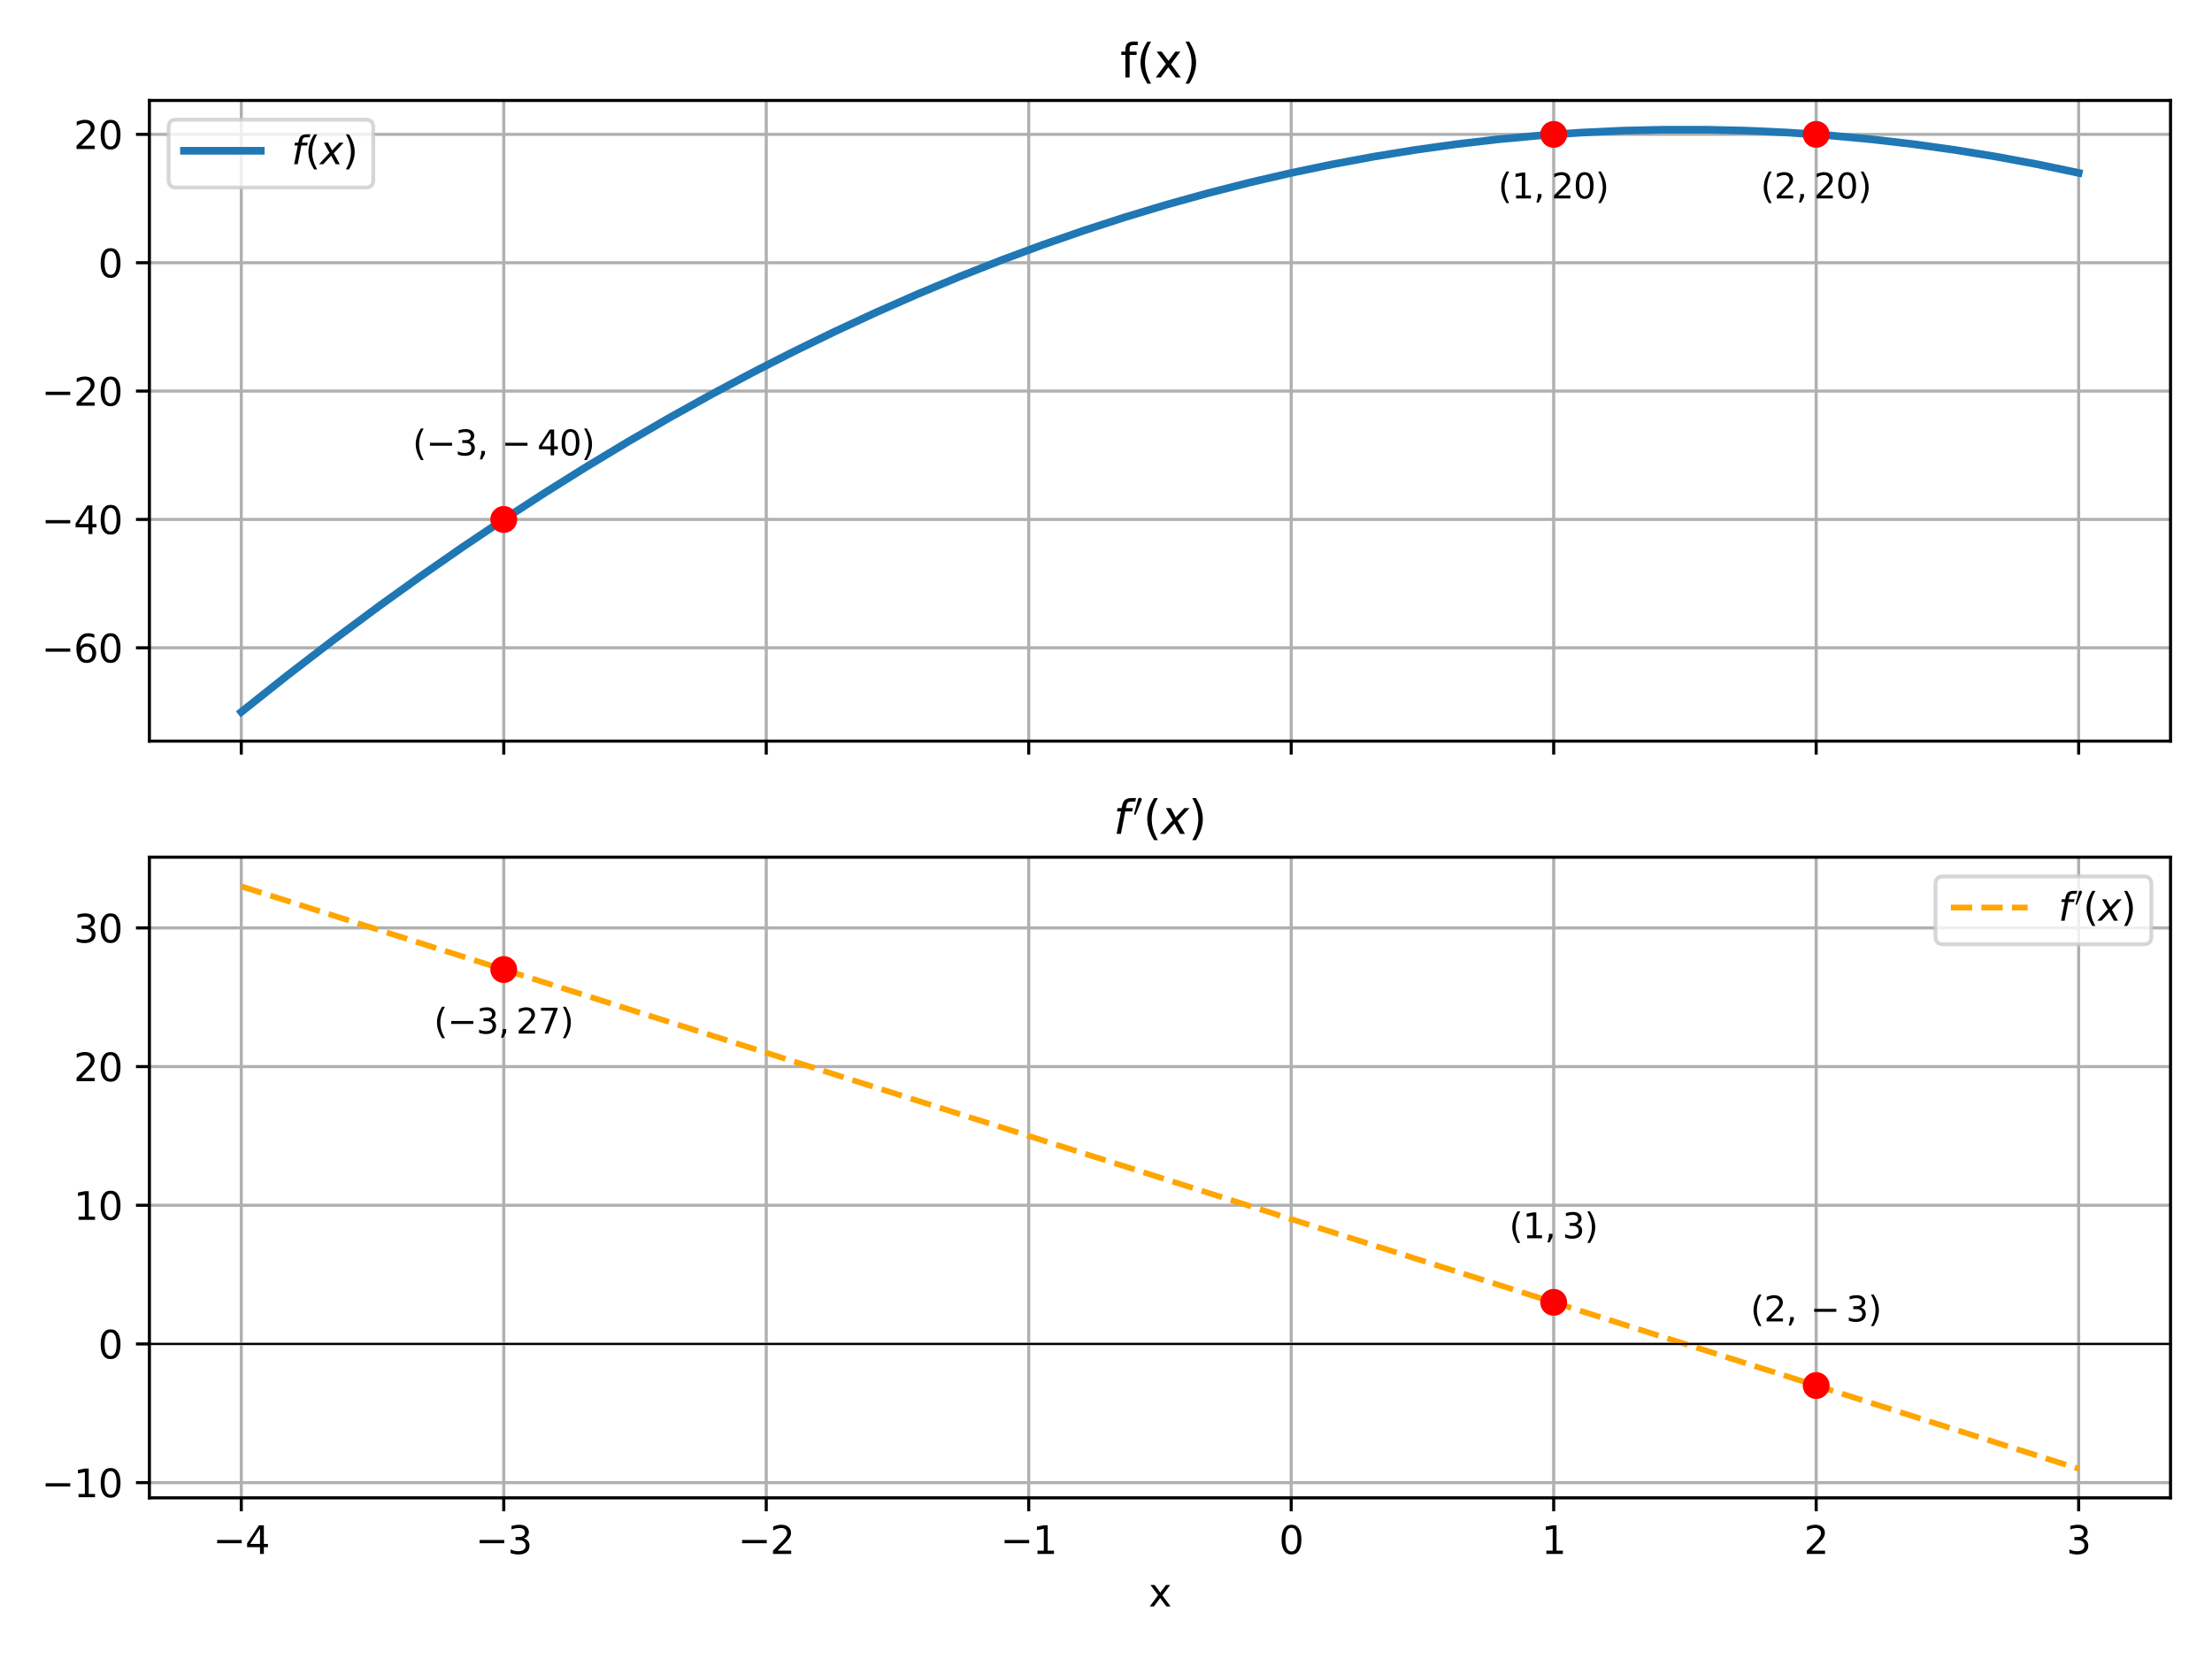 <?xml version="1.0" encoding="utf-8" standalone="no"?>
<!DOCTYPE svg PUBLIC "-//W3C//DTD SVG 1.1//EN"
  "http://www.w3.org/Graphics/SVG/1.1/DTD/svg11.dtd">
<svg xmlns:xlink="http://www.w3.org/1999/xlink" width="576pt" height="432pt" viewBox="0 0 576 432" xmlns="http://www.w3.org/2000/svg" version="1.1">
 <defs>
  <style type="text/css">*{stroke-linejoin: round; stroke-linecap: butt}</style>
 </defs>
 <g id="figure_1">
  <g id="patch_1">
   <path d="M 0 432 
L 576 432 
L 576 0 
L 0 0 
z
" style="fill: #ffffff"/>
  </g>
  <g id="axes_1">
   <g id="patch_2">
    <path d="M 38.905 192.982 
L 565.2 192.982 
L 565.2 26.16 
L 38.905 26.16 
z
" style="fill: #ffffff"/>
   </g>
   <g id="matplotlib.axis_1">
    <g id="xtick_1">
     <g id="line2d_1">
      <path d="M 62.828 192.982 
L 62.828 26.16 
" clip-path="url(#p1b5a287bce)" style="fill: none; stroke: #b0b0b0; stroke-width: 0.8; stroke-linecap: square"/>
     </g>
     <g id="line2d_2">
      <defs>
       <path id="m1fe559c62c" d="M 0 0 
L 0 3.5 
" style="stroke: #000000; stroke-width: 0.8"/>
      </defs>
      <g>
       <use xlink:href="#m1fe559c62c" x="62.828" y="192.982" style="stroke: #000000; stroke-width: 0.8"/>
      </g>
     </g>
    </g>
    <g id="xtick_2">
     <g id="line2d_3">
      <path d="M 131.178 192.982 
L 131.178 26.16 
" clip-path="url(#p1b5a287bce)" style="fill: none; stroke: #b0b0b0; stroke-width: 0.8; stroke-linecap: square"/>
     </g>
     <g id="line2d_4">
      <g>
       <use xlink:href="#m1fe559c62c" x="131.178" y="192.982" style="stroke: #000000; stroke-width: 0.8"/>
      </g>
     </g>
    </g>
    <g id="xtick_3">
     <g id="line2d_5">
      <path d="M 199.528 192.982 
L 199.528 26.16 
" clip-path="url(#p1b5a287bce)" style="fill: none; stroke: #b0b0b0; stroke-width: 0.8; stroke-linecap: square"/>
     </g>
     <g id="line2d_6">
      <g>
       <use xlink:href="#m1fe559c62c" x="199.528" y="192.982" style="stroke: #000000; stroke-width: 0.8"/>
      </g>
     </g>
    </g>
    <g id="xtick_4">
     <g id="line2d_7">
      <path d="M 267.877 192.982 
L 267.877 26.16 
" clip-path="url(#p1b5a287bce)" style="fill: none; stroke: #b0b0b0; stroke-width: 0.8; stroke-linecap: square"/>
     </g>
     <g id="line2d_8">
      <g>
       <use xlink:href="#m1fe559c62c" x="267.877" y="192.982" style="stroke: #000000; stroke-width: 0.8"/>
      </g>
     </g>
    </g>
    <g id="xtick_5">
     <g id="line2d_9">
      <path d="M 336.228 192.982 
L 336.228 26.16 
" clip-path="url(#p1b5a287bce)" style="fill: none; stroke: #b0b0b0; stroke-width: 0.8; stroke-linecap: square"/>
     </g>
     <g id="line2d_10">
      <g>
       <use xlink:href="#m1fe559c62c" x="336.228" y="192.982" style="stroke: #000000; stroke-width: 0.8"/>
      </g>
     </g>
    </g>
    <g id="xtick_6">
     <g id="line2d_11">
      <path d="M 404.577 192.982 
L 404.577 26.16 
" clip-path="url(#p1b5a287bce)" style="fill: none; stroke: #b0b0b0; stroke-width: 0.8; stroke-linecap: square"/>
     </g>
     <g id="line2d_12">
      <g>
       <use xlink:href="#m1fe559c62c" x="404.577" y="192.982" style="stroke: #000000; stroke-width: 0.8"/>
      </g>
     </g>
    </g>
    <g id="xtick_7">
     <g id="line2d_13">
      <path d="M 472.928 192.982 
L 472.928 26.16 
" clip-path="url(#p1b5a287bce)" style="fill: none; stroke: #b0b0b0; stroke-width: 0.8; stroke-linecap: square"/>
     </g>
     <g id="line2d_14">
      <g>
       <use xlink:href="#m1fe559c62c" x="472.928" y="192.982" style="stroke: #000000; stroke-width: 0.8"/>
      </g>
     </g>
    </g>
    <g id="xtick_8">
     <g id="line2d_15">
      <path d="M 541.278 192.982 
L 541.278 26.16 
" clip-path="url(#p1b5a287bce)" style="fill: none; stroke: #b0b0b0; stroke-width: 0.8; stroke-linecap: square"/>
     </g>
     <g id="line2d_16">
      <g>
       <use xlink:href="#m1fe559c62c" x="541.278" y="192.982" style="stroke: #000000; stroke-width: 0.8"/>
      </g>
     </g>
    </g>
   </g>
   <g id="matplotlib.axis_2">
    <g id="ytick_1">
     <g id="line2d_17">
      <path d="M 38.905 168.688 
L 565.2 168.688 
" clip-path="url(#p1b5a287bce)" style="fill: none; stroke: #b0b0b0; stroke-width: 0.8; stroke-linecap: square"/>
     </g>
     <g id="line2d_18">
      <defs>
       <path id="me1232a4ac3" d="M 0 0 
L -3.5 0 
" style="stroke: #000000; stroke-width: 0.8"/>
      </defs>
      <g>
       <use xlink:href="#me1232a4ac3" x="38.905" y="168.688" style="stroke: #000000; stroke-width: 0.8"/>
      </g>
     </g>
     <g id="text_1">
      <!-- −60 -->
      <g transform="translate(10.8 172.487) scale(0.1 -0.1)">
       <defs>
        <path id="DejaVuSans-2212" d="M 678 2272 
L 4684 2272 
L 4684 1741 
L 678 1741 
L 678 2272 
z
" transform="scale(0.016)"/>
        <path id="DejaVuSans-36" d="M 2113 2584 
Q 1688 2584 1439 2293 
Q 1191 2003 1191 1497 
Q 1191 994 1439 701 
Q 1688 409 2113 409 
Q 2538 409 2786 701 
Q 3034 994 3034 1497 
Q 3034 2003 2786 2293 
Q 2538 2584 2113 2584 
z
M 3366 4563 
L 3366 3988 
Q 3128 4100 2886 4159 
Q 2644 4219 2406 4219 
Q 1781 4219 1451 3797 
Q 1122 3375 1075 2522 
Q 1259 2794 1537 2939 
Q 1816 3084 2150 3084 
Q 2853 3084 3261 2657 
Q 3669 2231 3669 1497 
Q 3669 778 3244 343 
Q 2819 -91 2113 -91 
Q 1303 -91 875 529 
Q 447 1150 447 2328 
Q 447 3434 972 4092 
Q 1497 4750 2381 4750 
Q 2619 4750 2861 4703 
Q 3103 4656 3366 4563 
z
" transform="scale(0.016)"/>
        <path id="DejaVuSans-30" d="M 2034 4250 
Q 1547 4250 1301 3770 
Q 1056 3291 1056 2328 
Q 1056 1369 1301 889 
Q 1547 409 2034 409 
Q 2525 409 2770 889 
Q 3016 1369 3016 2328 
Q 3016 3291 2770 3770 
Q 2525 4250 2034 4250 
z
M 2034 4750 
Q 2819 4750 3233 4129 
Q 3647 3509 3647 2328 
Q 3647 1150 3233 529 
Q 2819 -91 2034 -91 
Q 1250 -91 836 529 
Q 422 1150 422 2328 
Q 422 3509 836 4129 
Q 1250 4750 2034 4750 
z
" transform="scale(0.016)"/>
       </defs>
       <use xlink:href="#DejaVuSans-2212"/>
       <use xlink:href="#DejaVuSans-36" x="83.789"/>
       <use xlink:href="#DejaVuSans-30" x="147.412"/>
      </g>
     </g>
    </g>
    <g id="ytick_2">
     <g id="line2d_19">
      <path d="M 38.905 135.265 
L 565.2 135.265 
" clip-path="url(#p1b5a287bce)" style="fill: none; stroke: #b0b0b0; stroke-width: 0.8; stroke-linecap: square"/>
     </g>
     <g id="line2d_20">
      <g>
       <use xlink:href="#me1232a4ac3" x="38.905" y="135.265" style="stroke: #000000; stroke-width: 0.8"/>
      </g>
     </g>
     <g id="text_2">
      <!-- −40 -->
      <g transform="translate(10.8 139.064) scale(0.1 -0.1)">
       <defs>
        <path id="DejaVuSans-34" d="M 2419 4116 
L 825 1625 
L 2419 1625 
L 2419 4116 
z
M 2253 4666 
L 3047 4666 
L 3047 1625 
L 3713 1625 
L 3713 1100 
L 3047 1100 
L 3047 0 
L 2419 0 
L 2419 1100 
L 313 1100 
L 313 1709 
L 2253 4666 
z
" transform="scale(0.016)"/>
       </defs>
       <use xlink:href="#DejaVuSans-2212"/>
       <use xlink:href="#DejaVuSans-34" x="83.789"/>
       <use xlink:href="#DejaVuSans-30" x="147.412"/>
      </g>
     </g>
    </g>
    <g id="ytick_3">
     <g id="line2d_21">
      <path d="M 38.905 101.842 
L 565.2 101.842 
" clip-path="url(#p1b5a287bce)" style="fill: none; stroke: #b0b0b0; stroke-width: 0.8; stroke-linecap: square"/>
     </g>
     <g id="line2d_22">
      <g>
       <use xlink:href="#me1232a4ac3" x="38.905" y="101.842" style="stroke: #000000; stroke-width: 0.8"/>
      </g>
     </g>
     <g id="text_3">
      <!-- −20 -->
      <g transform="translate(10.8 105.641) scale(0.1 -0.1)">
       <defs>
        <path id="DejaVuSans-32" d="M 1228 531 
L 3431 531 
L 3431 0 
L 469 0 
L 469 531 
Q 828 903 1448 1529 
Q 2069 2156 2228 2338 
Q 2531 2678 2651 2914 
Q 2772 3150 2772 3378 
Q 2772 3750 2511 3984 
Q 2250 4219 1831 4219 
Q 1534 4219 1204 4116 
Q 875 4013 500 3803 
L 500 4441 
Q 881 4594 1212 4672 
Q 1544 4750 1819 4750 
Q 2544 4750 2975 4387 
Q 3406 4025 3406 3419 
Q 3406 3131 3298 2873 
Q 3191 2616 2906 2266 
Q 2828 2175 2409 1742 
Q 1991 1309 1228 531 
z
" transform="scale(0.016)"/>
       </defs>
       <use xlink:href="#DejaVuSans-2212"/>
       <use xlink:href="#DejaVuSans-32" x="83.789"/>
       <use xlink:href="#DejaVuSans-30" x="147.412"/>
      </g>
     </g>
    </g>
    <g id="ytick_4">
     <g id="line2d_23">
      <path d="M 38.905 68.419 
L 565.2 68.419 
" clip-path="url(#p1b5a287bce)" style="fill: none; stroke: #b0b0b0; stroke-width: 0.8; stroke-linecap: square"/>
     </g>
     <g id="line2d_24">
      <g>
       <use xlink:href="#me1232a4ac3" x="38.905" y="68.419" style="stroke: #000000; stroke-width: 0.8"/>
      </g>
     </g>
     <g id="text_4">
      <!-- 0 -->
      <g transform="translate(25.543 72.218) scale(0.1 -0.1)">
       <use xlink:href="#DejaVuSans-30"/>
      </g>
     </g>
    </g>
    <g id="ytick_5">
     <g id="line2d_25">
      <path d="M 38.905 34.996 
L 565.2 34.996 
" clip-path="url(#p1b5a287bce)" style="fill: none; stroke: #b0b0b0; stroke-width: 0.8; stroke-linecap: square"/>
     </g>
     <g id="line2d_26">
      <g>
       <use xlink:href="#me1232a4ac3" x="38.905" y="34.996" style="stroke: #000000; stroke-width: 0.8"/>
      </g>
     </g>
     <g id="text_5">
      <!-- 20 -->
      <g transform="translate(19.18 38.795) scale(0.1 -0.1)">
       <use xlink:href="#DejaVuSans-32"/>
       <use xlink:href="#DejaVuSans-30" x="63.623"/>
      </g>
     </g>
    </g>
   </g>
   <g id="line2d_27">
    <path d="M 62.828 185.399 
L 74.819 175.878 
L 86.81 166.666 
L 98.801 157.763 
L 109.593 150.013 
L 120.385 142.514 
L 131.178 135.265 
L 141.97 128.265 
L 152.762 121.516 
L 163.554 115.017 
L 174.346 108.767 
L 185.138 102.768 
L 195.93 97.018 
L 206.722 91.519 
L 217.514 86.269 
L 228.306 81.269 
L 239.099 76.52 
L 249.891 72.02 
L 260.683 67.771 
L 271.475 63.771 
L 282.267 60.021 
L 293.059 56.522 
L 303.851 53.272 
L 314.643 50.272 
L 325.435 47.522 
L 336.228 45.023 
L 347.02 42.773 
L 357.812 40.773 
L 368.604 39.023 
L 379.396 37.523 
L 390.188 36.273 
L 400.98 35.274 
L 411.772 34.524 
L 422.564 34.024 
L 433.356 33.774 
L 444.149 33.774 
L 454.941 34.024 
L 465.733 34.524 
L 476.525 35.274 
L 487.317 36.273 
L 498.109 37.523 
L 508.901 39.023 
L 519.693 40.773 
L 530.485 42.773 
L 541.278 45.023 
L 541.278 45.023 
" clip-path="url(#p1b5a287bce)" style="fill: none; stroke: #1f77b4; stroke-width: 2; stroke-linecap: square"/>
   </g>
   <g id="patch_3">
    <path d="M 38.905 192.982 
L 38.905 26.16 
" style="fill: none; stroke: #000000; stroke-width: 0.8; stroke-linejoin: miter; stroke-linecap: square"/>
   </g>
   <g id="patch_4">
    <path d="M 565.2 192.982 
L 565.2 26.16 
" style="fill: none; stroke: #000000; stroke-width: 0.8; stroke-linejoin: miter; stroke-linecap: square"/>
   </g>
   <g id="patch_5">
    <path d="M 38.905 192.982 
L 565.2 192.982 
" style="fill: none; stroke: #000000; stroke-width: 0.8; stroke-linejoin: miter; stroke-linecap: square"/>
   </g>
   <g id="patch_6">
    <path d="M 38.905 26.16 
L 565.2 26.16 
" style="fill: none; stroke: #000000; stroke-width: 0.8; stroke-linejoin: miter; stroke-linecap: square"/>
   </g>
   <g id="text_6">
    <!-- $(1, 20)$ -->
    <g transform="translate(390.132 51.678) scale(0.09 -0.09)">
     <defs>
      <path id="DejaVuSans-28" d="M 1984 4856 
Q 1566 4138 1362 3434 
Q 1159 2731 1159 2009 
Q 1159 1288 1364 580 
Q 1569 -128 1984 -844 
L 1484 -844 
Q 1016 -109 783 600 
Q 550 1309 550 2009 
Q 550 2706 781 3412 
Q 1013 4119 1484 4856 
L 1984 4856 
z
" transform="scale(0.016)"/>
      <path id="DejaVuSans-31" d="M 794 531 
L 1825 531 
L 1825 4091 
L 703 3866 
L 703 4441 
L 1819 4666 
L 2450 4666 
L 2450 531 
L 3481 531 
L 3481 0 
L 794 0 
L 794 531 
z
" transform="scale(0.016)"/>
      <path id="DejaVuSans-2c" d="M 750 794 
L 1409 794 
L 1409 256 
L 897 -744 
L 494 -744 
L 750 256 
L 750 794 
z
" transform="scale(0.016)"/>
      <path id="DejaVuSans-29" d="M 513 4856 
L 1013 4856 
Q 1481 4119 1714 3412 
Q 1947 2706 1947 2009 
Q 1947 1309 1714 600 
Q 1481 -109 1013 -844 
L 513 -844 
Q 928 -128 1133 580 
Q 1338 1288 1338 2009 
Q 1338 2731 1133 3434 
Q 928 4138 513 4856 
z
" transform="scale(0.016)"/>
     </defs>
     <use xlink:href="#DejaVuSans-28" transform="translate(0 0.125)"/>
     <use xlink:href="#DejaVuSans-31" transform="translate(39.014 0.125)"/>
     <use xlink:href="#DejaVuSans-2c" transform="translate(102.637 0.125)"/>
     <use xlink:href="#DejaVuSans-32" transform="translate(153.906 0.125)"/>
     <use xlink:href="#DejaVuSans-30" transform="translate(217.529 0.125)"/>
     <use xlink:href="#DejaVuSans-29" transform="translate(281.152 0.125)"/>
    </g>
   </g>
   <g id="text_7">
    <!-- $(2, 20)$ -->
    <g transform="translate(458.483 51.678) scale(0.09 -0.09)">
     <use xlink:href="#DejaVuSans-28" transform="translate(0 0.125)"/>
     <use xlink:href="#DejaVuSans-32" transform="translate(39.014 0.125)"/>
     <use xlink:href="#DejaVuSans-2c" transform="translate(102.637 0.125)"/>
     <use xlink:href="#DejaVuSans-32" transform="translate(153.906 0.125)"/>
     <use xlink:href="#DejaVuSans-30" transform="translate(217.529 0.125)"/>
     <use xlink:href="#DejaVuSans-29" transform="translate(281.152 0.125)"/>
    </g>
   </g>
   <g id="text_8">
    <!-- $(-3, -40)$ -->
    <g transform="translate(107.463 118.583) scale(0.09 -0.09)">
     <defs>
      <path id="DejaVuSans-33" d="M 2597 2516 
Q 3050 2419 3304 2112 
Q 3559 1806 3559 1356 
Q 3559 666 3084 287 
Q 2609 -91 1734 -91 
Q 1441 -91 1130 -33 
Q 819 25 488 141 
L 488 750 
Q 750 597 1062 519 
Q 1375 441 1716 441 
Q 2309 441 2620 675 
Q 2931 909 2931 1356 
Q 2931 1769 2642 2001 
Q 2353 2234 1838 2234 
L 1294 2234 
L 1294 2753 
L 1863 2753 
Q 2328 2753 2575 2939 
Q 2822 3125 2822 3475 
Q 2822 3834 2567 4026 
Q 2313 4219 1838 4219 
Q 1578 4219 1281 4162 
Q 984 4106 628 3988 
L 628 4550 
Q 988 4650 1302 4700 
Q 1616 4750 1894 4750 
Q 2613 4750 3031 4423 
Q 3450 4097 3450 3541 
Q 3450 3153 3228 2886 
Q 3006 2619 2597 2516 
z
" transform="scale(0.016)"/>
     </defs>
     <use xlink:href="#DejaVuSans-28" transform="translate(0 0.125)"/>
     <use xlink:href="#DejaVuSans-2212" transform="translate(39.014 0.125)"/>
     <use xlink:href="#DejaVuSans-33" transform="translate(122.803 0.125)"/>
     <use xlink:href="#DejaVuSans-2c" transform="translate(186.426 0.125)"/>
     <use xlink:href="#DejaVuSans-2212" transform="translate(257.178 0.125)"/>
     <use xlink:href="#DejaVuSans-34" transform="translate(360.449 0.125)"/>
     <use xlink:href="#DejaVuSans-30" transform="translate(424.072 0.125)"/>
     <use xlink:href="#DejaVuSans-29" transform="translate(487.695 0.125)"/>
    </g>
   </g>
   <g id="text_9">
    <!-- f(x) -->
    <g transform="translate(291.707 20.16) scale(0.12 -0.12)">
     <defs>
      <path id="DejaVuSans-66" d="M 2375 4863 
L 2375 4384 
L 1825 4384 
Q 1516 4384 1395 4259 
Q 1275 4134 1275 3809 
L 1275 3500 
L 2222 3500 
L 2222 3053 
L 1275 3053 
L 1275 0 
L 697 0 
L 697 3053 
L 147 3053 
L 147 3500 
L 697 3500 
L 697 3744 
Q 697 4328 969 4595 
Q 1241 4863 1831 4863 
L 2375 4863 
z
" transform="scale(0.016)"/>
      <path id="DejaVuSans-78" d="M 3513 3500 
L 2247 1797 
L 3578 0 
L 2900 0 
L 1881 1375 
L 863 0 
L 184 0 
L 1544 1831 
L 300 3500 
L 978 3500 
L 1906 2253 
L 2834 3500 
L 3513 3500 
z
" transform="scale(0.016)"/>
     </defs>
     <use xlink:href="#DejaVuSans-66"/>
     <use xlink:href="#DejaVuSans-28" x="35.205"/>
     <use xlink:href="#DejaVuSans-78" x="74.219"/>
     <use xlink:href="#DejaVuSans-29" x="133.398"/>
    </g>
   </g>
   <g id="PathCollection_1">
    <defs>
     <path id="m1686f958c9" d="M 0 3 
C 0.796 3 1.559 2.684 2.121 2.121 
C 2.684 1.559 3 0.796 3 0 
C 3 -0.796 2.684 -1.559 2.121 -2.121 
C 1.559 -2.684 0.796 -3 0 -3 
C -0.796 -3 -1.559 -2.684 -2.121 -2.121 
C -2.684 -1.559 -3 -0.796 -3 0 
C -3 0.796 -2.684 1.559 -2.121 2.121 
C -1.559 2.684 -0.796 3 0 3 
z
" style="stroke: #ff0000"/>
    </defs>
    <g clip-path="url(#p1b5a287bce)">
     <use xlink:href="#m1686f958c9" x="404.577" y="34.996" style="fill: #ff0000; stroke: #ff0000"/>
     <use xlink:href="#m1686f958c9" x="472.928" y="34.996" style="fill: #ff0000; stroke: #ff0000"/>
     <use xlink:href="#m1686f958c9" x="131.178" y="135.265" style="fill: #ff0000; stroke: #ff0000"/>
    </g>
   </g>
   <g id="legend_1">
    <g id="patch_7">
     <path d="M 45.905 48.838 
L 95.205 48.838 
Q 97.205 48.838 97.205 46.838 
L 97.205 33.16 
Q 97.205 31.16 95.205 31.16 
L 45.905 31.16 
Q 43.905 31.16 43.905 33.16 
L 43.905 46.838 
Q 43.905 48.838 45.905 48.838 
z
" style="fill: #ffffff; opacity: 0.8; stroke: #cccccc; stroke-linejoin: miter"/>
    </g>
    <g id="line2d_28">
     <path d="M 47.905 39.258 
L 57.905 39.258 
L 67.905 39.258 
" style="fill: none; stroke: #1f77b4; stroke-width: 2; stroke-linecap: square"/>
    </g>
    <g id="text_10">
     <!-- $f(x)$ -->
     <g transform="translate(75.905 42.758) scale(0.1 -0.1)">
      <defs>
       <path id="DejaVuSans-Oblique-66" d="M 3059 4863 
L 2969 4384 
L 2419 4384 
Q 2106 4384 1964 4261 
Q 1822 4138 1753 3809 
L 1691 3500 
L 2638 3500 
L 2553 3053 
L 1606 3053 
L 1013 0 
L 434 0 
L 1031 3053 
L 481 3053 
L 563 3500 
L 1113 3500 
L 1159 3744 
Q 1278 4363 1576 4613 
Q 1875 4863 2516 4863 
L 3059 4863 
z
" transform="scale(0.016)"/>
       <path id="DejaVuSans-Oblique-78" d="M 3841 3500 
L 2234 1784 
L 3219 0 
L 2559 0 
L 1819 1388 
L 531 0 
L -166 0 
L 1556 1844 
L 641 3500 
L 1300 3500 
L 1972 2234 
L 3144 3500 
L 3841 3500 
z
" transform="scale(0.016)"/>
      </defs>
      <use xlink:href="#DejaVuSans-Oblique-66" transform="translate(0 0.016)"/>
      <use xlink:href="#DejaVuSans-28" transform="translate(35.205 0.016)"/>
      <use xlink:href="#DejaVuSans-Oblique-78" transform="translate(74.219 0.016)"/>
      <use xlink:href="#DejaVuSans-29" transform="translate(133.398 0.016)"/>
     </g>
    </g>
   </g>
  </g>
  <g id="axes_2">
   <g id="patch_8">
    <path d="M 38.905 390.04 
L 565.2 390.04 
L 565.2 223.218 
L 38.905 223.218 
z
" style="fill: #ffffff"/>
   </g>
   <g id="matplotlib.axis_3">
    <g id="xtick_9">
     <g id="line2d_29">
      <path d="M 62.828 390.04 
L 62.828 223.218 
" clip-path="url(#pf8e8c723a0)" style="fill: none; stroke: #b0b0b0; stroke-width: 0.8; stroke-linecap: square"/>
     </g>
     <g id="line2d_30">
      <g>
       <use xlink:href="#m1fe559c62c" x="62.828" y="390.04" style="stroke: #000000; stroke-width: 0.8"/>
      </g>
     </g>
     <g id="text_11">
      <!-- −4 -->
      <g transform="translate(55.456 404.638) scale(0.1 -0.1)">
       <use xlink:href="#DejaVuSans-2212"/>
       <use xlink:href="#DejaVuSans-34" x="83.789"/>
      </g>
     </g>
    </g>
    <g id="xtick_10">
     <g id="line2d_31">
      <path d="M 131.178 390.04 
L 131.178 223.218 
" clip-path="url(#pf8e8c723a0)" style="fill: none; stroke: #b0b0b0; stroke-width: 0.8; stroke-linecap: square"/>
     </g>
     <g id="line2d_32">
      <g>
       <use xlink:href="#m1fe559c62c" x="131.178" y="390.04" style="stroke: #000000; stroke-width: 0.8"/>
      </g>
     </g>
     <g id="text_12">
      <!-- −3 -->
      <g transform="translate(123.806 404.638) scale(0.1 -0.1)">
       <use xlink:href="#DejaVuSans-2212"/>
       <use xlink:href="#DejaVuSans-33" x="83.789"/>
      </g>
     </g>
    </g>
    <g id="xtick_11">
     <g id="line2d_33">
      <path d="M 199.528 390.04 
L 199.528 223.218 
" clip-path="url(#pf8e8c723a0)" style="fill: none; stroke: #b0b0b0; stroke-width: 0.8; stroke-linecap: square"/>
     </g>
     <g id="line2d_34">
      <g>
       <use xlink:href="#m1fe559c62c" x="199.528" y="390.04" style="stroke: #000000; stroke-width: 0.8"/>
      </g>
     </g>
     <g id="text_13">
      <!-- −2 -->
      <g transform="translate(192.156 404.638) scale(0.1 -0.1)">
       <use xlink:href="#DejaVuSans-2212"/>
       <use xlink:href="#DejaVuSans-32" x="83.789"/>
      </g>
     </g>
    </g>
    <g id="xtick_12">
     <g id="line2d_35">
      <path d="M 267.877 390.04 
L 267.877 223.218 
" clip-path="url(#pf8e8c723a0)" style="fill: none; stroke: #b0b0b0; stroke-width: 0.8; stroke-linecap: square"/>
     </g>
     <g id="line2d_36">
      <g>
       <use xlink:href="#m1fe559c62c" x="267.877" y="390.04" style="stroke: #000000; stroke-width: 0.8"/>
      </g>
     </g>
     <g id="text_14">
      <!-- −1 -->
      <g transform="translate(260.506 404.638) scale(0.1 -0.1)">
       <use xlink:href="#DejaVuSans-2212"/>
       <use xlink:href="#DejaVuSans-31" x="83.789"/>
      </g>
     </g>
    </g>
    <g id="xtick_13">
     <g id="line2d_37">
      <path d="M 336.228 390.04 
L 336.228 223.218 
" clip-path="url(#pf8e8c723a0)" style="fill: none; stroke: #b0b0b0; stroke-width: 0.8; stroke-linecap: square"/>
     </g>
     <g id="line2d_38">
      <g>
       <use xlink:href="#m1fe559c62c" x="336.228" y="390.04" style="stroke: #000000; stroke-width: 0.8"/>
      </g>
     </g>
     <g id="text_15">
      <!-- 0 -->
      <g transform="translate(333.046 404.638) scale(0.1 -0.1)">
       <use xlink:href="#DejaVuSans-30"/>
      </g>
     </g>
    </g>
    <g id="xtick_14">
     <g id="line2d_39">
      <path d="M 404.577 390.04 
L 404.577 223.218 
" clip-path="url(#pf8e8c723a0)" style="fill: none; stroke: #b0b0b0; stroke-width: 0.8; stroke-linecap: square"/>
     </g>
     <g id="line2d_40">
      <g>
       <use xlink:href="#m1fe559c62c" x="404.577" y="390.04" style="stroke: #000000; stroke-width: 0.8"/>
      </g>
     </g>
     <g id="text_16">
      <!-- 1 -->
      <g transform="translate(401.396 404.638) scale(0.1 -0.1)">
       <use xlink:href="#DejaVuSans-31"/>
      </g>
     </g>
    </g>
    <g id="xtick_15">
     <g id="line2d_41">
      <path d="M 472.928 390.04 
L 472.928 223.218 
" clip-path="url(#pf8e8c723a0)" style="fill: none; stroke: #b0b0b0; stroke-width: 0.8; stroke-linecap: square"/>
     </g>
     <g id="line2d_42">
      <g>
       <use xlink:href="#m1fe559c62c" x="472.928" y="390.04" style="stroke: #000000; stroke-width: 0.8"/>
      </g>
     </g>
     <g id="text_17">
      <!-- 2 -->
      <g transform="translate(469.746 404.638) scale(0.1 -0.1)">
       <use xlink:href="#DejaVuSans-32"/>
      </g>
     </g>
    </g>
    <g id="xtick_16">
     <g id="line2d_43">
      <path d="M 541.278 390.04 
L 541.278 223.218 
" clip-path="url(#pf8e8c723a0)" style="fill: none; stroke: #b0b0b0; stroke-width: 0.8; stroke-linecap: square"/>
     </g>
     <g id="line2d_44">
      <g>
       <use xlink:href="#m1fe559c62c" x="541.278" y="390.04" style="stroke: #000000; stroke-width: 0.8"/>
      </g>
     </g>
     <g id="text_18">
      <!-- 3 -->
      <g transform="translate(538.096 404.638) scale(0.1 -0.1)">
       <use xlink:href="#DejaVuSans-33"/>
      </g>
     </g>
    </g>
    <g id="text_19">
     <!-- x -->
     <g transform="translate(299.093 418.317) scale(0.1 -0.1)">
      <use xlink:href="#DejaVuSans-78"/>
     </g>
    </g>
   </g>
   <g id="matplotlib.axis_4">
    <g id="ytick_6">
     <g id="line2d_45">
      <path d="M 38.905 386.068 
L 565.2 386.068 
" clip-path="url(#pf8e8c723a0)" style="fill: none; stroke: #b0b0b0; stroke-width: 0.8; stroke-linecap: square"/>
     </g>
     <g id="line2d_46">
      <g>
       <use xlink:href="#me1232a4ac3" x="38.905" y="386.068" style="stroke: #000000; stroke-width: 0.8"/>
      </g>
     </g>
     <g id="text_20">
      <!-- −10 -->
      <g transform="translate(10.8 389.867) scale(0.1 -0.1)">
       <use xlink:href="#DejaVuSans-2212"/>
       <use xlink:href="#DejaVuSans-31" x="83.789"/>
       <use xlink:href="#DejaVuSans-30" x="147.412"/>
      </g>
     </g>
    </g>
    <g id="ytick_7">
     <g id="line2d_47">
      <path d="M 38.905 349.959 
L 565.2 349.959 
" clip-path="url(#pf8e8c723a0)" style="fill: none; stroke: #b0b0b0; stroke-width: 0.8; stroke-linecap: square"/>
     </g>
     <g id="line2d_48">
      <g>
       <use xlink:href="#me1232a4ac3" x="38.905" y="349.959" style="stroke: #000000; stroke-width: 0.8"/>
      </g>
     </g>
     <g id="text_21">
      <!-- 0 -->
      <g transform="translate(25.543 353.759) scale(0.1 -0.1)">
       <use xlink:href="#DejaVuSans-30"/>
      </g>
     </g>
    </g>
    <g id="ytick_8">
     <g id="line2d_49">
      <path d="M 38.905 313.851 
L 565.2 313.851 
" clip-path="url(#pf8e8c723a0)" style="fill: none; stroke: #b0b0b0; stroke-width: 0.8; stroke-linecap: square"/>
     </g>
     <g id="line2d_50">
      <g>
       <use xlink:href="#me1232a4ac3" x="38.905" y="313.851" style="stroke: #000000; stroke-width: 0.8"/>
      </g>
     </g>
     <g id="text_22">
      <!-- 10 -->
      <g transform="translate(19.18 317.65) scale(0.1 -0.1)">
       <use xlink:href="#DejaVuSans-31"/>
       <use xlink:href="#DejaVuSans-30" x="63.623"/>
      </g>
     </g>
    </g>
    <g id="ytick_9">
     <g id="line2d_51">
      <path d="M 38.905 277.742 
L 565.2 277.742 
" clip-path="url(#pf8e8c723a0)" style="fill: none; stroke: #b0b0b0; stroke-width: 0.8; stroke-linecap: square"/>
     </g>
     <g id="line2d_52">
      <g>
       <use xlink:href="#me1232a4ac3" x="38.905" y="277.742" style="stroke: #000000; stroke-width: 0.8"/>
      </g>
     </g>
     <g id="text_23">
      <!-- 20 -->
      <g transform="translate(19.18 281.541) scale(0.1 -0.1)">
       <use xlink:href="#DejaVuSans-32"/>
       <use xlink:href="#DejaVuSans-30" x="63.623"/>
      </g>
     </g>
    </g>
    <g id="ytick_10">
     <g id="line2d_53">
      <path d="M 38.905 241.633 
L 565.2 241.633 
" clip-path="url(#pf8e8c723a0)" style="fill: none; stroke: #b0b0b0; stroke-width: 0.8; stroke-linecap: square"/>
     </g>
     <g id="line2d_54">
      <g>
       <use xlink:href="#me1232a4ac3" x="38.905" y="241.633" style="stroke: #000000; stroke-width: 0.8"/>
      </g>
     </g>
     <g id="text_24">
      <!-- 30 -->
      <g transform="translate(19.18 245.433) scale(0.1 -0.1)">
       <use xlink:href="#DejaVuSans-33"/>
       <use xlink:href="#DejaVuSans-30" x="63.623"/>
      </g>
     </g>
    </g>
   </g>
   <g id="line2d_55">
    <path d="M 62.828 230.801 
L 541.278 382.457 
L 541.278 382.457 
" clip-path="url(#pf8e8c723a0)" style="fill: none; stroke-dasharray: 5.55,2.4; stroke-dashoffset: 0; stroke: #ffa500; stroke-width: 1.5"/>
   </g>
   <g id="line2d_56">
    <path d="M 38.905 349.959 
L 565.2 349.959 
" clip-path="url(#pf8e8c723a0)" style="fill: none; stroke: #000000; stroke-width: 0.5; stroke-linecap: square"/>
   </g>
   <g id="patch_9">
    <path d="M 38.905 390.04 
L 38.905 223.218 
" style="fill: none; stroke: #000000; stroke-width: 0.8; stroke-linejoin: miter; stroke-linecap: square"/>
   </g>
   <g id="patch_10">
    <path d="M 565.2 390.04 
L 565.2 223.218 
" style="fill: none; stroke: #000000; stroke-width: 0.8; stroke-linejoin: miter; stroke-linecap: square"/>
   </g>
   <g id="patch_11">
    <path d="M 38.905 390.04 
L 565.2 390.04 
" style="fill: none; stroke: #000000; stroke-width: 0.8; stroke-linejoin: miter; stroke-linecap: square"/>
   </g>
   <g id="patch_12">
    <path d="M 38.905 223.218 
L 565.2 223.218 
" style="fill: none; stroke: #000000; stroke-width: 0.8; stroke-linejoin: miter; stroke-linecap: square"/>
   </g>
   <g id="text_25">
    <!-- $(1, 3)$ -->
    <g transform="translate(393.012 322.445) scale(0.09 -0.09)">
     <use xlink:href="#DejaVuSans-28" transform="translate(0 0.125)"/>
     <use xlink:href="#DejaVuSans-31" transform="translate(39.014 0.125)"/>
     <use xlink:href="#DejaVuSans-2c" transform="translate(102.637 0.125)"/>
     <use xlink:href="#DejaVuSans-33" transform="translate(153.906 0.125)"/>
     <use xlink:href="#DejaVuSans-29" transform="translate(217.529 0.125)"/>
    </g>
   </g>
   <g id="text_26">
    <!-- $(2, -3)$ -->
    <g transform="translate(455.827 344.11) scale(0.09 -0.09)">
     <use xlink:href="#DejaVuSans-28" transform="translate(0 0.125)"/>
     <use xlink:href="#DejaVuSans-32" transform="translate(39.014 0.125)"/>
     <use xlink:href="#DejaVuSans-2c" transform="translate(102.637 0.125)"/>
     <use xlink:href="#DejaVuSans-2212" transform="translate(173.389 0.125)"/>
     <use xlink:href="#DejaVuSans-33" transform="translate(276.66 0.125)"/>
     <use xlink:href="#DejaVuSans-29" transform="translate(340.283 0.125)"/>
    </g>
   </g>
   <g id="text_27">
    <!-- $(-3, 27)$ -->
    <g transform="translate(112.998 269.148) scale(0.09 -0.09)">
     <defs>
      <path id="DejaVuSans-37" d="M 525 4666 
L 3525 4666 
L 3525 4397 
L 1831 0 
L 1172 0 
L 2766 4134 
L 525 4134 
L 525 4666 
z
" transform="scale(0.016)"/>
     </defs>
     <use xlink:href="#DejaVuSans-28" transform="translate(0 0.125)"/>
     <use xlink:href="#DejaVuSans-2212" transform="translate(39.014 0.125)"/>
     <use xlink:href="#DejaVuSans-33" transform="translate(122.803 0.125)"/>
     <use xlink:href="#DejaVuSans-2c" transform="translate(186.426 0.125)"/>
     <use xlink:href="#DejaVuSans-32" transform="translate(237.695 0.125)"/>
     <use xlink:href="#DejaVuSans-37" transform="translate(301.318 0.125)"/>
     <use xlink:href="#DejaVuSans-29" transform="translate(364.941 0.125)"/>
    </g>
   </g>
   <g id="text_28">
    <!-- $f'(x)$ -->
    <g transform="translate(289.933 217.218) scale(0.12 -0.12)">
     <defs>
      <path id="Cmsy10-30" d="M 225 347 
Q 184 359 184 409 
L 966 3316 
Q 1003 3434 1093 3506 
Q 1184 3578 1300 3578 
Q 1450 3578 1564 3479 
Q 1678 3381 1678 3231 
Q 1678 3166 1644 3084 
L 488 319 
Q 466 275 428 275 
Q 394 275 320 306 
Q 247 338 225 347 
z
" transform="scale(0.016)"/>
     </defs>
     <use xlink:href="#DejaVuSans-Oblique-66" transform="translate(0 0.584)"/>
     <use xlink:href="#Cmsy10-30" transform="translate(42.653 38.866) scale(0.7)"/>
     <use xlink:href="#DejaVuSans-28" transform="translate(64.63 0.584)"/>
     <use xlink:href="#DejaVuSans-Oblique-78" transform="translate(103.644 0.584)"/>
     <use xlink:href="#DejaVuSans-29" transform="translate(162.824 0.584)"/>
    </g>
   </g>
   <g id="PathCollection_2">
    <g clip-path="url(#pf8e8c723a0)">
     <use xlink:href="#m1686f958c9" x="404.577" y="339.127" style="fill: #ff0000; stroke: #ff0000"/>
     <use xlink:href="#m1686f958c9" x="472.928" y="360.792" style="fill: #ff0000; stroke: #ff0000"/>
     <use xlink:href="#m1686f958c9" x="131.178" y="252.466" style="fill: #ff0000; stroke: #ff0000"/>
    </g>
   </g>
   <g id="legend_2">
    <g id="patch_13">
     <path d="M 506 245.896 
L 558.2 245.896 
Q 560.2 245.896 560.2 243.896 
L 560.2 230.218 
Q 560.2 228.218 558.2 228.218 
L 506 228.218 
Q 504 228.218 504 230.218 
L 504 243.896 
Q 504 245.896 506 245.896 
z
" style="fill: #ffffff; opacity: 0.8; stroke: #cccccc; stroke-linejoin: miter"/>
    </g>
    <g id="line2d_57">
     <path d="M 508 236.316 
L 518 236.316 
L 528 236.316 
" style="fill: none; stroke-dasharray: 5.55,2.4; stroke-dashoffset: 0; stroke: #ffa500; stroke-width: 1.5"/>
    </g>
    <g id="text_29">
     <!-- $f'(x)$ -->
     <g transform="translate(536 239.816) scale(0.1 -0.1)">
      <use xlink:href="#DejaVuSans-Oblique-66" transform="translate(0 0.584)"/>
      <use xlink:href="#Cmsy10-30" transform="translate(42.653 38.866) scale(0.7)"/>
      <use xlink:href="#DejaVuSans-28" transform="translate(64.63 0.584)"/>
      <use xlink:href="#DejaVuSans-Oblique-78" transform="translate(103.644 0.584)"/>
      <use xlink:href="#DejaVuSans-29" transform="translate(162.824 0.584)"/>
     </g>
    </g>
   </g>
  </g>
 </g>
 <defs>
  <clipPath id="p1b5a287bce">
   <rect x="38.905" y="26.16" width="526.295" height="166.822"/>
  </clipPath>
  <clipPath id="pf8e8c723a0">
   <rect x="38.905" y="223.218" width="526.295" height="166.822"/>
  </clipPath>
 </defs>
</svg>
